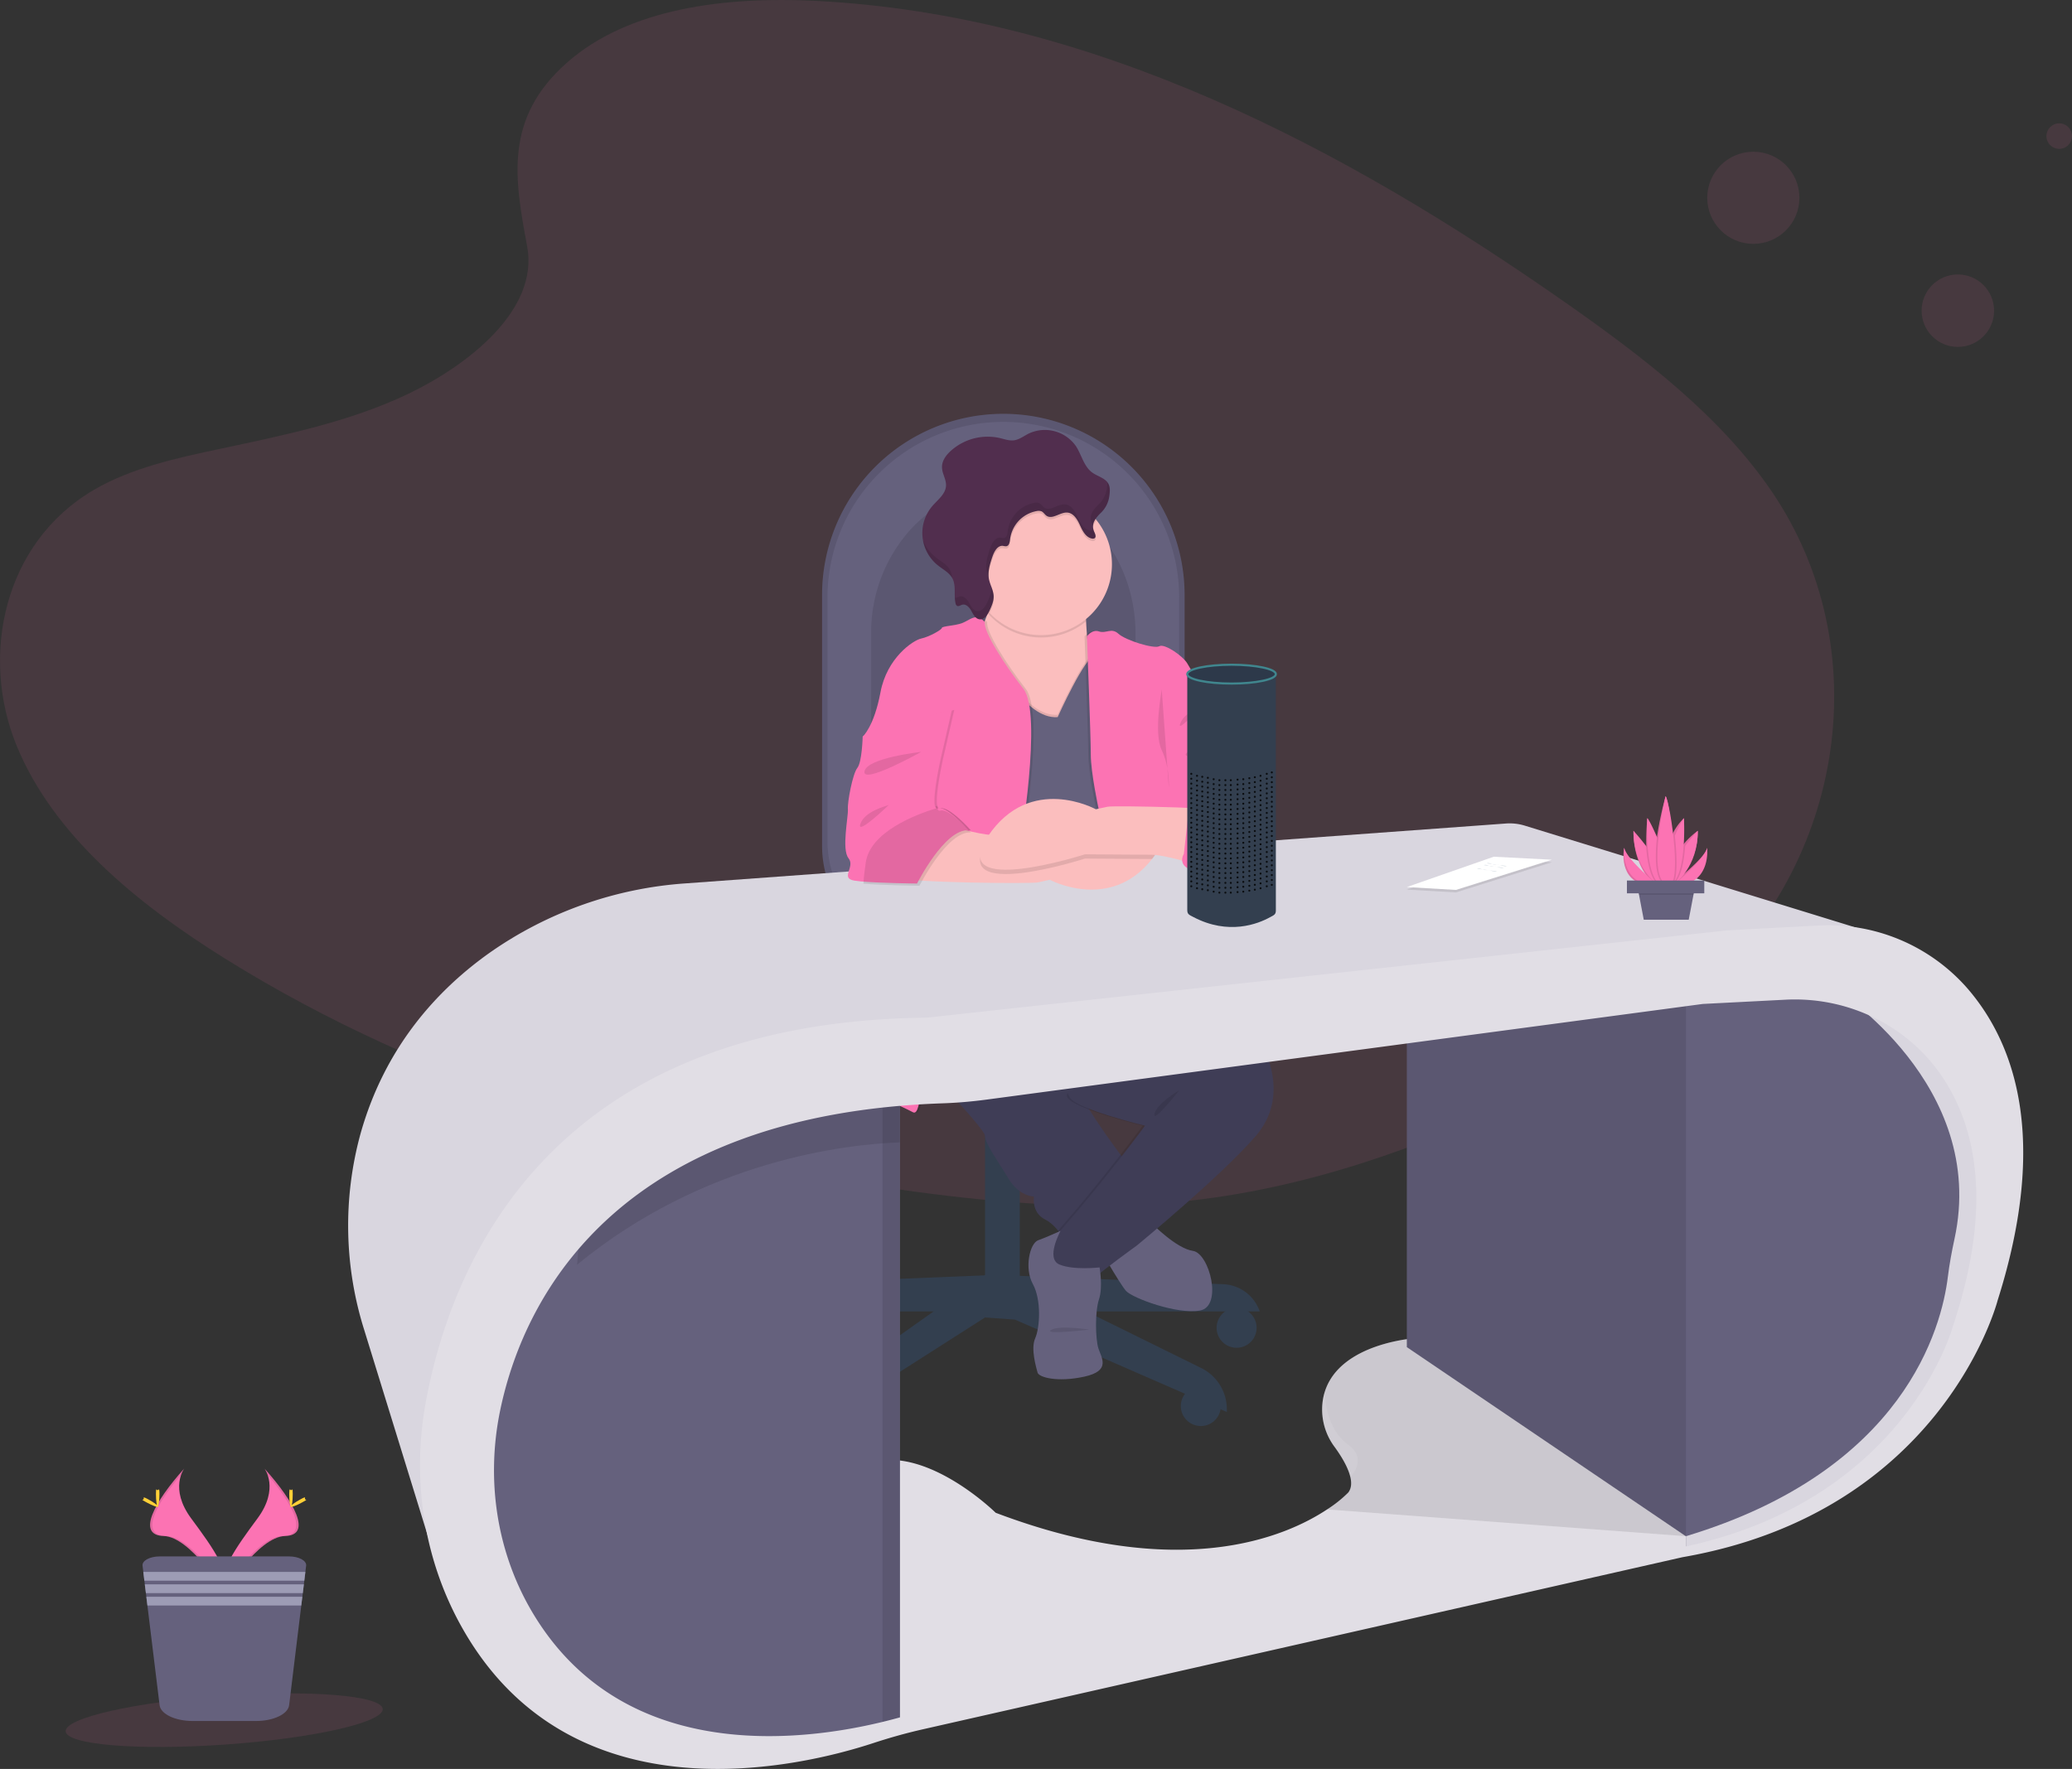 <svg data-name="Layer 1" xmlns="http://www.w3.org/2000/svg" width="972.57" height="830.55"><rect width="100%" height="100%" fill="#333333" stroke="none"/><path d="M265.84 29.66C295.05 3.66 340.9-1.67 382.63.4c131.09 6.51 249.43 69.8 351.79 141.39 37 25.91 73.53 53.84 97.59 89.53 49 72.65 34.44 173.29-33.65 233.13-23.16 20.37-51.25 36-80.07 49.81-51.26 24.61-106.57 44.36-164.75 50-41.49 4-83.49.75-124.73-4.84-115.24-15.65-228.35-50.21-323.15-109.33-41.58-25.93-80.77-58.17-97.91-100.12s-6.17-95.12 36.29-119.95c17.56-10.27 38.55-14.9 59.11-19.26 30.25-6.41 61-12.73 88.3-25.76 28.2-13.46 61.59-39.5 56-69.29-5.98-31.97-10.79-60.05 18.39-86.05z" fill="#fc73b3" opacity=".1"/><path d="M385.87 279.38v117.57a52.62 52.62 0 0 0 52.66 52.65h70.2a47.27 47.27 0 0 0 47.3-47.33V279.38a85.08 85.08 0 0 0-170.16 0z" fill="#65617d"/><path d="M385.87 279.38v117.57a52.62 52.62 0 0 0 52.66 52.65h70.2a47.27 47.27 0 0 0 47.3-47.33V279.38a85.08 85.08 0 0 0-170.16 0z" opacity=".1"/><path d="M388.4 280.64v114.08a51.06 51.06 0 0 0 51.09 51.08h68.12a45.86 45.86 0 0 0 45.89-45.88V280.64a82.55 82.55 0 0 0-165.1 0z" fill="#65617d"/><path d="M408.9 297.5v94.88a45.51 45.51 0 0 0 6.89 24.29c6.94 11 18.46 18.19 31.51 18.19h51.21c12.44 0 23.34-7.27 29.4-18.19a41 41 0 0 0 5.09-20V297.5c0-37.91-27.78-68.65-62.05-68.65-17.13 0-32.64 7.68-43.87 20.11a72.26 72.26 0 0 0-18.18 48.54z" opacity=".1"/><circle cx="580.45" cy="623.42" r="9.39" fill="#333f4f"/><circle cx="563.65" cy="660.16" r="9.39" fill="#333f4f"/><circle cx="396.12" cy="666.81" r="9.39" fill="#333f4f"/><circle cx="358.69" cy="618.88" r="9.39" fill="#333f4f"/><path fill="#333f4f" d="M464.64 457.59H476.4V531.06H464.64z"/><path fill="#333f4f" opacity=".1" d="M464.64 519.17H476.4V531.07H464.64z"/><path transform="rotate(-180 527.375 580.085)" fill="#333f4f" d="M576.08 556.69H592.38V638.21H576.08z"/><path d="M360.73 602.95l106.71-4.37v17.14H343.6a18.92 18.92 0 0 1 17.13-12.77zm213.43 0l-106.72-4.37v17.14h123.85a18.92 18.92 0 0 0-17.13-12.77z" fill="#333f4f"/><path d="M478.68 600.33l85.19 42a21.56 21.56 0 0 1 12 19.35v1.27l-99.5-43.38-14-1-82.74 52.83a21.58 21.58 0 0 1 8.91-20.49l73.83-52.28z" fill="#333f4f"/><path d="M464.65 457.59v7.92q3.07.12 6.29.12c1.85 0 3.67 0 5.46-.09v-7.95z" fill="#333f4f" opacity=".1"/><ellipse cx="470.94" cy="450.15" rx="43.39" ry="12.69" fill="#333f4f"/><path d="M427.93 450.14a5.16 5.16 0 0 0 1.85 3.67 11.63 11.63 0 0 0 1.38 1.14c6.46 4.62 22 7.88 40.15 7.88s33.82-3.29 40.25-7.95a9.78 9.78 0 0 0 .92-.72 5.46 5.46 0 0 0 2.23-4c0-7-19.42-12.69-43.4-12.69s-43.38 5.66-43.38 12.67z" fill="#333f4f"/><path d="M427.93 450.14a5.16 5.16 0 0 0 1.85 3.67 11.63 11.63 0 0 0 1.38 1.14c6.46 4.62 22 7.88 40.15 7.88s33.82-3.29 40.25-7.95a9.78 9.78 0 0 0 .92-.72 5.46 5.46 0 0 0 2.23-4c0-7-19.42-12.69-43.4-12.69s-43.38 5.66-43.38 12.67z" fill="#333f4f" opacity=".1"/><path d="M427.56 450.14a5.15 5.15 0 0 0 1.85 3.67c5.53-1.37 9.35-2.52 9.35-2.52s38.24 2.14 73.35 2.87a5.45 5.45 0 0 0 2.23-4c0-7-19.42-12.69-43.4-12.69s-43.38 5.66-43.38 12.67z" fill="#333f4f" opacity=".1"/><path d="M397.56 423.92a51 51 0 0 0 41.93 21.88h68.12a45.85 45.85 0 0 0 39.12-21.88z" fill="#333f4f" opacity=".1"/><path d="M427.93 450.14a5.16 5.16 0 0 0 1.85 3.67 11.63 11.63 0 0 0 1.38 1.14 653.62 653.62 0 0 0 80.4-.07 9.78 9.78 0 0 0 .92-.72 5.46 5.46 0 0 0 2.23-4c0-7-19.42-12.69-43.4-12.69s-43.38 5.66-43.38 12.67z" fill="#333f4f" opacity=".1"/><path d="M388.93 448.98a657.47 657.47 0 0 0 164.78 0 11.53 11.53 0 0 0 11.58-11.53 11.53 11.53 0 0 0-11.53-11.53H388.93a11.53 11.53 0 0 0-11.53 11.53 11.53 11.53 0 0 0 11.53 11.53z" fill="#333f4f"/><path d="M540.8 574.56s11.37 11.64 19.13 12.75 14.14 26.06 3.33 28-31.61-5.82-34.66-9.15-14.14-23-14.14-23z" fill="#65617d"/><path d="M478.14 450.35s27.73 52.95 28.28 60.16 24.12 37.76 24.12 37.76l-29.39 37.1s-3.88-9.43-10.53-12.76-5.27-10.81-5.27-10.81-6.93 0-11.92-8.32-11.09-16.63-11.09-20.21-36.6-41.31-36.6-41.31l2.77-40.2 7.49-12.75z" fill="#3f3d56"/><path d="M550.23 453.4l.24.21c3.36 3 41.07 36.42 41.07 37.21s13.58 23.29-3.33 42.7-55.73 51.29-55.73 51.29-16.91 12.2-19.13 14.7-35.76 0-15.8-22.74 38.81-48.24 38.81-48.24-33.27-8-35.48-13.58 43.8-74.86 43.8-74.86z" opacity=".1"/><path d="M551.34 453.4l.24.21c3.36 3 41.07 36.42 41.07 37.21s13.58 23.29-3.33 42.7-55.73 51.29-55.73 51.29-16.91 12.2-19.13 14.7-35.77 0-15.8-22.74 38.81-48.24 38.81-48.24-33.27-8-35.49-13.58-46-73.48-46-73.48l89.83-1.38z" fill="#3f3d56"/><path d="M455.41 304.27l3.32 30.22s34.1 13.59 34.94 13.31 22.73-20 19.13-33c-1.81-6.53-2.64-15.59-3-23s-.31-13.05-.31-13.05-49.63-17.75-45.19-5.55c1.61 4.43.88 9.74-.7 14.7a68.46 68.46 0 0 1-8.19 16.37z" fill="#fbbebe"/><path d="M463.58 287.88c.3.35.61.68.92 1a33.25 33.25 0 0 0 45.28 2.88c-.38-7.34-.31-13.05-.31-13.05s-49.63-17.75-45.19-5.55c1.61 4.45.88 9.76-.7 14.72z" opacity=".1"/><path d="M455.41 264.95a33.26 33.26 0 1 0 33.27-33.27 33.06 33.06 0 0 0-33.27 33.27z" fill="#fbbebe"/><path d="M496.44 335.61s13-28.88 17.47-28.88 11.38 149.39 11.38 149.39l-67.92 1.06-2.78-78.43 13.85-69.48s12.47 27.41 28 26.34z" opacity=".1"/><path d="M496.44 337.83s13-28.88 17.47-28.88 11.38 149.38 11.38 149.38l-77.07 1.17 6.37-78.53 13.87-69.53s12.45 27.46 27.98 26.39z" opacity=".1"/><path d="M496.44 336.72s13-28.88 17.47-28.88 11.38 149.43 11.38 149.43l-77.07 1.17 6.37-78.53 13.87-69.53s12.45 27.41 27.98 26.34z" fill="#65617d"/><path d="M509.08 298.77s2.33-3.41 5.66-2.3 5.82-1.94 9.15 1.11 16.63 7.21 19.13 5.82 11.36 4.72 13.31 8.32 8.31 13.31 8.31 13.31 5.55 6.65 4.72 10.26 1.94 7.76 5.26 9.42 10 18.3 10 18.3-1.81 22.26 5.67 26.13 1.94 20.8 1.94 20.8l-35.36-8.39-10-22.74s3.88 66.55 8.59 72.64 5.27 10 5.27 10-18.3 3.88-22.18 7.2-14.14-.83-14.14-.83l-10-88.44s-3.6-16.64-3.6-25.23-1.73-55.38-1.73-55.38z" opacity=".1"/><path d="M510.19 298.77s2.33-3.41 5.66-2.3 5.82-1.94 9.15 1.11 16.63 7.21 19.13 5.82 11.36 4.72 13.3 8.32 8.32 13.31 8.32 13.31 5.55 6.65 4.72 10.26 1.94 7.76 5.26 9.42 10 18.3 10 18.3-1.79 22.25 5.7 26.13c1.87 1 2.93 3.13 3.46 5.83 2.15 10.86-6.76 20.8-17.83 20.46l-19-7.88-10-28.74s3.88 66.55 8.59 72.64 5.27 10 5.27 10-18.3 3.88-22.18 7.2-14.14-.83-14.14-.83l-10-88.44s-3.6-16.64-3.6-25.23-1.81-55.38-1.81-55.38z" fill="#fc73b3"/><path d="M571.29 346.93s-3.33 9.15-12.48 8.32 12.48-8.32 12.48-8.32zm-8.86-13.86s-6.1 1.11-8.32 6.37 8.32-6.37 8.32-6.37zm-17.14-9.43c0 1.11-3.89 20.52 0 28.56s3.32 17.47 3.32 17.47zm-81.89-31.55s-2.17-2.55-4.39-2.27-3.6 1.66-6.38 2.77-9.42 1.39-9.42 2.22-5.83 4.16-9.71 5-16.08 9.15-19.13 25.23-8.32 20.79-8.32 20.79l29.39 14.44s-22.73 96.48-25.5 103.41-3 48-3 48 18 8 22.73 10.53 2.77-23.84 12.48-39.09 20.79-37.43 20.79-37.43l16.86-47.42s10.82-63.21 1.67-74.86-18.9-27.14-18.07-31.32z" opacity=".1"/><path d="M462.29 292.09s-2.17-2.55-4.39-2.27-3.6 1.66-6.38 2.77-9.42 1.39-9.42 2.22-5.82 4.16-9.71 5-16.1 9.14-19.1 25.22-8.31 20.79-8.31 20.79l29.31 14.45s-22.73 96.48-25.5 103.41-3 48-3 48 18 8 22.73 10.53 2.77-23.94 12.47-39.15 20.79-37.43 20.79-37.43l16.91-47.36s10.82-63.21 1.67-74.86-18.9-27.14-18.07-31.32z" fill="#fc73b3"/><path d="M402.17 413.47c.82.13 1.87.26 3.08.37 8.88.81 26.31 1 26.31 1s13-25.79 24.12-25c0 0-10.26-11.64-14.41-10.25-.7.23-1.14-.28-1.35-1.28-1.11-5 2.73-22 2.73-22l5.27-23-30.5 7.48c-2.77.56-11.37 5-11.37 5s-.27 11.92-2.49 14.7-4.71 16.08-4.44 19.4-3.05 18.86.28 23-4.11 9.47 2.77 10.58z" opacity=".1"/><path d="M516.12 595.07s1.67 9.15-.27 15-1.67 18.58-.28 23 6.1 10.53-6.65 13.3-21.35.28-21.91-1.94-3.32-11.09-1.11-16.08 3-18-1.11-25.51-1.38-19.13 2.5-20.51 10.54-4.44 10.54-4.44-7.21 13-.56 15.81 18.85 1.37 18.85 1.37z" fill="#65617d"/><path d="M455.41 264.95a33.06 33.06 0 0 0 9.09 22.84 1.19 1.19 0 0 0 .08-.16c1-2.11 1.93-4.3 1.85-6.61-.09-2.79-1.7-5.31-2.22-8.07-.65-3.48.49-7 1.61-10.38.82-2.46 2.41-5.45 5-5.15a5.76 5.76 0 0 0 1.53.18c1.37-.21 1.65-2 1.81-3.38a15.35 15.35 0 0 1 12.53-13.16 3.88 3.88 0 0 1 2.19.15c1 .43 1.49 1.47 2.36 2.07 2.81 1.95 6.39-1.78 9.81-1.49 2.91.24 4.68 3.21 5.88 5.87s2.69 5.69 5.54 6.31a1.75 1.75 0 0 0 1.35-.15c.88-.65.27-2-.18-3-1.17-2.64-.39-4.73 1-6.61a33.26 33.26 0 0 0-59.25 20.76z" opacity=".1"/><path d="M513.62 249.69c.45 1 1.07 2.38.17 3a1.68 1.68 0 0 1-1.34.15c-2.85-.61-4.35-3.65-5.55-6.31s-3-5.63-5.87-5.87c-3.42-.29-7 3.44-9.82 1.49-.86-.6-1.39-1.64-2.35-2.07a3.88 3.88 0 0 0-2.19-.14 15.35 15.35 0 0 0-12.54 13.15c-.14 1.37-.43 3.17-1.8 3.38a5.72 5.72 0 0 1-1.53-.18c-2.58-.3-4.16 2.68-5 5.14-1.12 3.37-2.26 6.91-1.61 10.39.52 2.76 2.13 5.28 2.22 8.08.07 2.3-.9 4.5-1.85 6.6s-2.52 4.56-4.8 4.26c-1.88-.24-2.91-2.23-3.81-3.9s-2.52-3.45-4.34-2.93c-.82.24-1.66.93-2.4.51a1.75 1.75 0 0 1-.7-1.21c-.89-3.87.39-8.23-1.5-11.73-1.45-2.69-4.39-4.15-6.78-6.06a19.42 19.42 0 0 1-2.63-27.8c2.56-3 6.24-5.64 6.45-9.57.15-3-1.87-5.75-1.89-8.75s1.85-5.52 4-7.51a25.83 25.83 0 0 1 23.22-6.12c2.15.52 4.31 1.32 6.5 1.05 2.55-.32 4.67-2 7-3.18a17.8 17.8 0 0 1 22.21 6c2.62 4.09 3.65 9.42 7.57 12.29 2.57 1.88 6.27 2.59 7.69 5.44.85 1.72.61 3.75.35 5.64a13.2 13.2 0 0 1-4.22 8.08c-2.41 2.48-4.46 5.07-2.86 8.68z" fill="#512e4e"/><g opacity=".1"><path d="M442.86 222.73a14.78 14.78 0 0 1-.59-2.31 14.5 14.5 0 0 1 .59 2.31zm70.2 24.54a9 9 0 0 0-.55-1.48c-1.6-3.62.45-6.2 2.84-8.62a13.23 13.23 0 0 0 4.21-8.08 20 20 0 0 0 .24-2.56 5.49 5.49 0 0 1 .52.8c.85 1.72.61 3.75.35 5.64a13.2 13.2 0 0 1-4.22 8.08c-1.82 1.87-3.44 3.81-3.39 6.22zm-62.54 32.8c1.82-.53 3.44 1.27 4.34 2.93s1.93 3.66 3.81 3.9c2.28.29 3.85-2.17 4.8-4.26s1.93-4.3 1.85-6.6a7.77 7.77 0 0 0-.08-.83 15 15 0 0 1 1.19 4.71c.07 2.3-.9 4.5-1.85 6.6s-2.52 4.56-4.8 4.26c-1.88-.24-2.91-2.23-3.81-3.9s-2.52-3.45-4.34-2.93c-.82.24-1.66.93-2.4.51a1.75 1.75 0 0 1-.7-1.21 15.37 15.37 0 0 1-.33-2.64c.72.32 1.54-.34 2.32-.54zm-11.38-18.49c2.39 1.91 5.34 3.37 6.79 6.06a9.62 9.62 0 0 1 1 3.75c-1.47-2.6-4.35-4.05-6.7-5.93a19.59 19.59 0 0 1-7-11.85 19.46 19.46 0 0 0 5.91 7.97zm25.01 9.8a21.77 21.77 0 0 1-1.05-3.42c-.65-3.48.49-7 1.61-10.39.82-2.46 2.41-5.44 5-5.14a5.76 5.76 0 0 0 1.53.18c1.37-.21 1.66-2 1.8-3.39a15.37 15.37 0 0 1 12.54-13.14 3.79 3.79 0 0 1 2.19.14c1 .43 1.49 1.47 2.35 2.07 2.82 2 6.4-1.78 9.82-1.49 2.9.24 4.68 3.21 5.88 5.87s2.7 5.69 5.54 6.31a1.68 1.68 0 0 0 1.34-.15 1.08 1.08 0 0 0 .44-.83 6.55 6.55 0 0 0 .5 1.69c.45 1 1.07 2.38.17 3a1.68 1.68 0 0 1-1.34.15c-2.85-.61-4.35-3.65-5.55-6.31s-3-5.63-5.87-5.87c-3.42-.29-7 3.44-9.82 1.49-.86-.6-1.39-1.64-2.35-2.07a3.88 3.88 0 0 0-2.19-.14 15.35 15.35 0 0 0-12.54 13.15c-.14 1.37-.43 3.17-1.8 3.38a5.72 5.72 0 0 1-1.53-.18c-2.58-.3-4.16 2.68-5 5.14-1.07 3.24-2.14 6.62-1.67 9.95z"/></g><path d="M405.29 413.84c8.88.81 26.31 1 26.31 1s13-25.79 24.12-25c0 0-10.26-11.64-14.41-10.25-.7.23-1.14-.28-1.35-1.28-10.86 3.32-31.56 11.43-33.59 25.67-.58 3.88-.93 7.12-1.08 9.86z" opacity=".1"/><path d="M404.14 413.84c8.88.81 26.31 1 26.31 1s13-25.79 24.12-25c0 0-10.25-11.64-14.41-10.25-.7.23-1.13-.28-1.35-1.28-10.86 3.32-31.56 11.43-33.59 25.67-.54 3.88-.88 7.12-1.08 9.86z" fill="#fc73b3"/><path d="M482.02 488.05s-25-6.1-28.83-2.77 28.83 2.77 28.83 2.77zm71.53 23.85s-10.53 6.1-11.64 11.09 11.64-11.09 11.64-11.09zm-42.14 112.37s-14.42-2.22-18.11.18 18.11-.18 18.11-.18z" opacity=".1"/><path d="M367.36 817.81s55.88-3 69.5-11 32.9-8 33-8l222.5-48.54 92.5-22 16.5-2.17-54.5-62.36-1.66-.72-80.34-34.75s-36 2-43.11 25.46a28.15 28.15 0 0 0-1 5.06 29.33 29.33 0 0 0 5.68 20.53c2.84 3.89 6.33 9.39 7.43 14.25.62 2.74.48 5.27-1 7.2a58.69 58.69 0 0 1-9.88 7.89c-19.59 13-69.11 34.42-155.62 1.61 0 0-37-36.5-65-21s-35 128.54-35 128.54z" fill="#e1dee5"/><path d="M633.82 693.61c.62 2.74.48 5.27-1 7.2a58.69 58.69 0 0 1-9.88 7.89l168.42 12.57-46.16-58.25-80.34-34.75s-36 2-43.11 25.46a28.15 28.15 0 0 0-1 5.06 29.33 29.33 0 0 0 5.68 20.53c2.8 3.95 6.29 9.43 7.39 14.29z" opacity=".1"/><path fill="#65617d" d="M798.36 464.31L660.36 467.31 660.36 632.5 791.36 721.31 822.86 692.31 816.36 596.31 822.86 506.81 798.36 464.31z"/><path d="M876.86 437.27l-161.12-49.61a24.2 24.2 0 0 0-9-1l-384.9 28.1a181.72 181.72 0 0 0-91.66 32.33c-24.91 17.57-49.58 44.54-61 85.37a163 163 0 0 0 1.73 91.81l33.95 110s-25.5-239 229-251z" fill="#d9d6df"/><path d="M626.39 679.36c2.84 3.89 6.33 9.39 7.43 14.25 4.36-5.05 5.3-10.75-1-15.3-7.89-5.74-10.52-15.7-11.11-24.54a28.15 28.15 0 0 0-1 5.06 29.33 29.33 0 0 0 5.68 20.53z" fill="#fff" opacity=".1"/><path d="M222.36 706.27l19 64.5 43 42 54 11 84-15v-298.5s-14.5-9.5-16-9.5-42 6.5-42 6.5l-91.7 65.77-3.8 2.73-41 61z" fill="#65617d"/><path fill="#65617d" d="M422.36 497.81L422.36 808.81 414.26 810.26 414.26 497.81 422.36 497.81z"/><path opacity=".1" d="M798.36 464.31L660.36 467.31 660.36 632.5 791.36 721.31 822.86 692.31 816.36 596.31 822.86 506.81 798.36 464.31z"/><path opacity=".1" d="M422.36 497.81L422.36 808.81 414.26 810.26 414.26 497.81 422.36 497.81z"/><path d="M270.86 593.81c60-49.3 126.7-56.55 151.5-57.45v-26.09s-14.5-9.5-16-9.5-42 6.5-42 6.5l-91.7 65.77z" opacity=".1"/><path d="M937.86 567.27s-6.19 16.36-12.83 35.41c-5.88 16.93-12.12 36-14.67 47.59-1 4.43-3.51 9-7.06 13.47-16.19 20.55-53.5 40.46-59.94 47.53-7.85 8.62-52 14.83-52 14.83V460.81l29.5-9.5h37.5l48.5 22 25 37z" fill="#65617d"/><path d="M423.29 412.09c1.94 2.36 60.86 2.91 63.91 2.22l5.54-1.25s28.44 15.31 48-9.74c.84-1.07 1.66-2.21 2.46-3.43 19.55-29.8-45.61-8-45.61-8s-24.95.14-31.33.14h-.66c-6.63-.27-19.85-4.29-19.85-4.29s-24.39 22-22.46 24.35z" fill="#fbbebe"/><path d="M509.29 403.11s24.95.14 31.33.21h.15c.84-1.07 1.66-2.21 2.46-3.43 19.55-29.8-45.61-8-45.61-8s-24.95.14-31.33.14h-.66c-.63.82-1.25 1.68-1.86 2.59-19.89 29.54 45.52 8.49 45.52 8.49z" opacity=".1"/><path d="M561.07 405.85s-14.09-4.46-20.47-4.53-31.33-.2-31.33-.2-65.39 21-45.52-8.55 50.61-12.61 50.61-12.61l5.55-1.19c3.06-.66 62 .55 63.88 2.93s-22.72 24.15-22.72 24.15z" fill="#fbbebe"/><path d="M590.29 389.14s-.4 19.23-13.73 20.33c-28 2.29-20.88-8.53-20.88-8.53l2.42-21.54 13.19-11.94s5.79 2.66 6.54 2.21 12.46 19.47 12.46 19.47zm-189.23 24.33c.82.13 1.87.26 3.08.37 8.88.81 26.31 1 26.31 1s13-25.79 24.12-25c0 0-10.25-11.64-14.41-10.25-.7.23-1.13-.28-1.35-1.28-1.1-5 2.73-22 2.73-22l5.27-23-30.52 7.52c-2.77.56-11.36 5-11.36 5s-.28 11.92-2.5 14.7-4.71 16.08-4.44 19.4-3.05 18.86.28 23-4.14 9.43 2.79 10.54z" fill="#fc73b3"/><path d="M432.39 353.03s-25.5 2.77-26.61 9.15 26.61-9.15 26.61-9.15zm-15.25 24.95c-1.66.56-11.36 3.05-13.3 8.88s13.3-8.88 13.3-8.88zm-11.85 36.89c8.88.81 26.31 1 26.31 1s13-25.79 24.12-25c0 0-10.26-11.64-14.41-10.25-.7.23-1.14-.28-1.35-1.28-10.86 3.32-31.56 11.43-33.59 25.67-.58 3.88-.93 7.12-1.08 9.86z" opacity=".1"/><path d="M598.87 316.59v110.93c0 1.91-1 2.18-2.69 3.11-5.62 3.12-19.49 8.67-36.13-.12-1.71-.9-2.76-1.21-2.76-3.14v-110.1s21.15 8.56 41.58-.68z" fill="#333f4f"/><ellipse cx="578.08" cy="316.52" rx="20.79" ry="4.42" fill="#2d394a" stroke="#40868e" stroke-miterlimit="10"/><g opacity=".8"><circle cx="596.97" cy="362.66" r=".47"/><circle cx="594.61" cy="363.32" r=".47"/><circle cx="591.68" cy="364.25" r=".47"/><circle cx="586.43" cy="365.38" r=".47"/><circle cx="580.9" cy="366.05" r=".47"/><circle cx="575.18" cy="366.32" r=".47"/><circle cx="566.95" cy="365.19" r=".47"/><circle cx="569.68" cy="365.85" r=".47"/><circle cx="561.87" cy="364.25" r=".47"/><circle cx="564.32" cy="364.72" r=".47"/><circle cx="559.18" cy="363.32" r=".47"/><circle cx="589" cy="364.92" r=".47"/><circle cx="583.59" cy="365.85" r=".47"/><circle cx="577.72" cy="366.32" r=".47"/><circle cx="572.37" cy="366.32" r=".47"/></g><g opacity=".8"><circle cx="596.97" cy="364.95" r=".47"/><circle cx="594.61" cy="365.62" r=".47"/><circle cx="591.68" cy="366.55" r=".47"/><circle cx="586.43" cy="367.68" r=".47"/><circle cx="580.9" cy="368.35" r=".47"/><circle cx="575.18" cy="368.61" r=".47"/><circle cx="566.95" cy="367.48" r=".47"/><circle cx="569.68" cy="368.15" r=".47"/><circle cx="561.87" cy="366.55" r=".47"/><circle cx="564.32" cy="367.02" r=".47"/><circle cx="559.18" cy="365.62" r=".47"/><circle cx="589" cy="367.21" r=".47"/><circle cx="583.59" cy="368.15" r=".47"/><circle cx="577.72" cy="368.61" r=".47"/><circle cx="572.37" cy="368.61" r=".47"/></g><g opacity=".8"><circle cx="596.97" cy="367.25" r=".47"/><circle cx="594.61" cy="367.91" r=".47"/><circle cx="591.68" cy="368.84" r=".47"/><circle cx="586.43" cy="369.97" r=".47"/><circle cx="580.9" cy="370.64" r=".47"/><circle cx="575.18" cy="370.91" r=".47"/><circle cx="566.95" cy="369.78" r=".47"/><circle cx="569.68" cy="370.44" r=".47"/><circle cx="561.87" cy="368.84" r=".47"/><circle cx="564.32" cy="369.31" r=".47"/><circle cx="559.18" cy="367.91" r=".47"/><circle cx="589" cy="369.51" r=".47"/><circle cx="583.59" cy="370.44" r=".47"/><circle cx="577.72" cy="370.91" r=".47"/><circle cx="572.37" cy="370.91" r=".47"/></g><g opacity=".8"><circle cx="596.97" cy="369.55" r=".47"/><circle cx="594.61" cy="370.21" r=".47"/><circle cx="591.68" cy="371.14" r=".47"/><circle cx="586.43" cy="372.27" r=".47"/><circle cx="580.9" cy="372.94" r=".47"/><circle cx="575.18" cy="373.2" r=".47"/><circle cx="566.95" cy="372.07" r=".47"/><circle cx="569.68" cy="372.74" r=".47"/><circle cx="561.87" cy="371.14" r=".47"/><circle cx="564.32" cy="371.61" r=".47"/><circle cx="559.18" cy="370.21" r=".47"/><circle cx="589" cy="371.8" r=".47"/><circle cx="583.59" cy="372.74" r=".47"/><circle cx="577.72" cy="373.2" r=".47"/><circle cx="572.37" cy="373.2" r=".47"/></g><g opacity=".8"><circle cx="596.97" cy="371.84" r=".47"/><circle cx="594.61" cy="372.5" r=".47"/><circle cx="591.68" cy="373.44" r=".47"/><circle cx="586.43" cy="374.57" r=".47"/><circle cx="580.9" cy="375.24" r=".47"/><circle cx="575.18" cy="375.5" r=".47"/><circle cx="566.95" cy="374.37" r=".47"/><circle cx="569.68" cy="375.03" r=".47"/><circle cx="561.87" cy="373.44" r=".47"/><circle cx="564.32" cy="373.9" r=".47"/><circle cx="559.18" cy="372.5" r=".47"/><circle cx="589" cy="374.1" r=".47"/><circle cx="583.59" cy="375.03" r=".47"/><circle cx="577.72" cy="375.5" r=".47"/><circle cx="572.37" cy="375.5" r=".47"/></g><g opacity=".8"><circle cx="596.97" cy="374.14" r=".47"/><circle cx="594.61" cy="374.8" r=".47"/><circle cx="591.68" cy="375.73" r=".47"/><circle cx="586.43" cy="376.86" r=".47"/><circle cx="580.9" cy="377.53" r=".47"/><circle cx="575.18" cy="377.79" r=".47"/><circle cx="566.95" cy="376.66" r=".47"/><circle cx="569.68" cy="377.33" r=".47"/><circle cx="561.87" cy="375.73" r=".47"/><circle cx="564.32" cy="376.2" r=".47"/><circle cx="559.18" cy="374.8" r=".47"/><circle cx="589" cy="376.39" r=".47"/><circle cx="583.59" cy="377.33" r=".47"/><circle cx="577.72" cy="377.79" r=".47"/><circle cx="572.37" cy="377.79" r=".47"/></g><g opacity=".8"><circle cx="596.97" cy="376.43" r=".47"/><circle cx="594.61" cy="377.09" r=".47"/><circle cx="591.68" cy="378.03" r=".47"/><circle cx="586.43" cy="379.16" r=".47"/><circle cx="580.9" cy="379.83" r=".47"/><circle cx="575.18" cy="380.09" r=".47"/><circle cx="566.95" cy="378.96" r=".47"/><circle cx="569.68" cy="379.62" r=".47"/><circle cx="561.87" cy="378.03" r=".47"/><circle cx="564.32" cy="378.49" r=".47"/><circle cx="559.18" cy="377.09" r=".47"/><circle cx="589" cy="378.69" r=".47"/><circle cx="583.59" cy="379.62" r=".47"/><circle cx="577.72" cy="380.09" r=".47"/><circle cx="572.37" cy="380.09" r=".47"/></g><g opacity=".8"><circle cx="596.97" cy="378.73" r=".47"/><circle cx="594.61" cy="379.39" r=".47"/><circle cx="591.68" cy="380.32" r=".47"/><circle cx="586.43" cy="381.45" r=".47"/><circle cx="580.9" cy="382.12" r=".47"/><circle cx="575.18" cy="382.39" r=".47"/><circle cx="566.95" cy="381.26" r=".47"/><circle cx="569.68" cy="381.92" r=".47"/><circle cx="561.87" cy="380.32" r=".47"/><circle cx="564.32" cy="380.79" r=".47"/><circle cx="559.18" cy="379.39" r=".47"/><circle cx="589" cy="380.99" r=".47"/><circle cx="583.59" cy="381.92" r=".47"/><circle cx="577.72" cy="382.39" r=".47"/><circle cx="572.37" cy="382.39" r=".47"/></g><g opacity=".8"><circle cx="596.97" cy="381.02" r=".47"/><circle cx="594.61" cy="381.68" r=".47"/><circle cx="591.68" cy="382.62" r=".47"/><circle cx="586.43" cy="383.75" r=".47"/><circle cx="580.9" cy="384.42" r=".47"/><circle cx="575.18" cy="384.68" r=".47"/><circle cx="566.95" cy="383.55" r=".47"/><circle cx="569.68" cy="384.21" r=".47"/><circle cx="561.87" cy="382.62" r=".47"/><circle cx="564.32" cy="383.08" r=".47"/><circle cx="559.18" cy="381.68" r=".47"/><circle cx="589" cy="383.28" r=".47"/><circle cx="583.59" cy="384.21" r=".47"/><circle cx="577.72" cy="384.68" r=".47"/><circle cx="572.37" cy="384.68" r=".47"/></g><g opacity=".8"><circle cx="596.97" cy="383.32" r=".47"/><circle cx="594.61" cy="383.98" r=".47"/><circle cx="591.68" cy="384.91" r=".47"/><circle cx="586.43" cy="386.04" r=".47"/><circle cx="580.9" cy="386.71" r=".47"/><circle cx="575.18" cy="386.98" r=".47"/><circle cx="566.95" cy="385.85" r=".47"/><circle cx="569.68" cy="386.51" r=".47"/><circle cx="561.87" cy="384.91" r=".47"/><circle cx="564.32" cy="385.38" r=".47"/><circle cx="559.18" cy="383.98" r=".47"/><circle cx="589" cy="385.58" r=".47"/><circle cx="583.59" cy="386.51" r=".47"/><circle cx="577.72" cy="386.98" r=".47"/><circle cx="572.37" cy="386.98" r=".47"/></g><g opacity=".8"><circle cx="596.97" cy="385.61" r=".47"/><circle cx="594.61" cy="386.28" r=".47"/><circle cx="591.68" cy="387.21" r=".47"/><circle cx="586.43" cy="388.34" r=".47"/><circle cx="580.9" cy="389.01" r=".47"/><circle cx="575.18" cy="389.27" r=".47"/><circle cx="566.95" cy="388.14" r=".47"/><circle cx="569.68" cy="388.81" r=".47"/><circle cx="561.87" cy="387.21" r=".47"/><circle cx="564.32" cy="387.68" r=".47"/><circle cx="559.18" cy="386.28" r=".47"/><circle cx="589" cy="387.87" r=".47"/><circle cx="583.59" cy="388.81" r=".47"/><circle cx="577.72" cy="389.27" r=".47"/><circle cx="572.37" cy="389.27" r=".47"/></g><g opacity=".8"><circle cx="596.97" cy="387.91" r=".47"/><circle cx="594.61" cy="388.57" r=".47"/><circle cx="591.68" cy="389.5" r=".47"/><circle cx="586.43" cy="390.63" r=".47"/><circle cx="580.9" cy="391.3" r=".47"/><circle cx="575.18" cy="391.57" r=".47"/><circle cx="566.95" cy="390.44" r=".47"/><circle cx="569.68" cy="391.1" r=".47"/><circle cx="561.87" cy="389.5" r=".47"/><circle cx="564.32" cy="389.97" r=".47"/><circle cx="559.18" cy="388.57" r=".47"/><circle cx="589" cy="390.17" r=".47"/><circle cx="583.59" cy="391.1" r=".47"/><circle cx="577.72" cy="391.57" r=".47"/><circle cx="572.37" cy="391.57" r=".47"/></g><g opacity=".8"><circle cx="596.97" cy="390.21" r=".47"/><circle cx="594.61" cy="390.87" r=".47"/><circle cx="591.68" cy="391.8" r=".47"/><circle cx="586.43" cy="392.93" r=".47"/><circle cx="580.9" cy="393.6" r=".47"/><circle cx="575.18" cy="393.86" r=".47"/><circle cx="566.95" cy="392.73" r=".47"/><circle cx="569.68" cy="393.4" r=".47"/><circle cx="561.87" cy="391.8" r=".47"/><circle cx="564.32" cy="392.27" r=".47"/><circle cx="559.18" cy="390.87" r=".47"/><circle cx="589" cy="392.46" r=".47"/><circle cx="583.59" cy="393.4" r=".47"/><circle cx="577.72" cy="393.86" r=".47"/><circle cx="572.37" cy="393.86" r=".47"/></g><g opacity=".8"><circle cx="596.97" cy="392.5" r=".47"/><circle cx="594.61" cy="393.16" r=".47"/><circle cx="591.68" cy="394.1" r=".47"/><circle cx="586.43" cy="395.23" r=".47"/><circle cx="580.9" cy="395.9" r=".47"/><circle cx="575.18" cy="396.16" r=".47"/><circle cx="566.95" cy="395.03" r=".47"/><circle cx="569.68" cy="395.69" r=".47"/><circle cx="561.87" cy="394.1" r=".47"/><circle cx="564.32" cy="394.56" r=".47"/><circle cx="559.18" cy="393.16" r=".47"/><circle cx="589" cy="394.76" r=".47"/><circle cx="583.59" cy="395.69" r=".47"/><circle cx="577.72" cy="396.16" r=".47"/><circle cx="572.37" cy="396.16" r=".47"/></g><g opacity=".8"><circle cx="596.97" cy="394.8" r=".47"/><circle cx="594.61" cy="395.46" r=".47"/><circle cx="591.68" cy="396.39" r=".47"/><circle cx="586.43" cy="397.52" r=".47"/><circle cx="580.9" cy="398.19" r=".47"/><circle cx="575.18" cy="398.45" r=".47"/><circle cx="566.95" cy="397.32" r=".47"/><circle cx="569.68" cy="397.99" r=".47"/><circle cx="561.87" cy="396.39" r=".47"/><circle cx="564.32" cy="396.86" r=".47"/><circle cx="559.18" cy="395.46" r=".47"/><circle cx="589" cy="397.05" r=".47"/><circle cx="583.59" cy="397.99" r=".47"/><circle cx="577.72" cy="398.45" r=".47"/><circle cx="572.37" cy="398.45" r=".47"/></g><g opacity=".8"><circle cx="596.97" cy="397.09" r=".47"/><circle cx="594.61" cy="397.75" r=".47"/><circle cx="591.68" cy="398.69" r=".47"/><circle cx="586.43" cy="399.82" r=".47"/><circle cx="580.9" cy="400.49" r=".47"/><circle cx="575.18" cy="400.75" r=".47"/><circle cx="566.95" cy="399.62" r=".47"/><circle cx="569.68" cy="400.28" r=".47"/><circle cx="561.87" cy="398.69" r=".47"/><circle cx="564.32" cy="399.15" r=".47"/><circle cx="559.18" cy="397.75" r=".47"/><circle cx="589" cy="399.35" r=".47"/><circle cx="583.59" cy="400.28" r=".47"/><circle cx="577.72" cy="400.75" r=".47"/><circle cx="572.37" cy="400.75" r=".47"/></g><g opacity=".8"><circle cx="596.97" cy="399.39" r=".47"/><circle cx="594.61" cy="400.05" r=".47"/><circle cx="591.68" cy="400.98" r=".47"/><circle cx="586.43" cy="402.11" r=".47"/><circle cx="580.9" cy="402.78" r=".47"/><circle cx="575.18" cy="403.05" r=".47"/><circle cx="566.95" cy="401.92" r=".47"/><circle cx="569.68" cy="402.58" r=".47"/><circle cx="561.87" cy="400.98" r=".47"/><circle cx="564.32" cy="401.45" r=".47"/><circle cx="559.18" cy="400.05" r=".47"/><circle cx="589" cy="401.65" r=".47"/><circle cx="583.59" cy="402.58" r=".47"/><circle cx="577.72" cy="403.05" r=".47"/><circle cx="572.37" cy="403.05" r=".47"/></g><g opacity=".8"><circle cx="596.97" cy="401.68" r=".47"/><circle cx="594.61" cy="402.34" r=".47"/><circle cx="591.68" cy="403.28" r=".47"/><circle cx="586.43" cy="404.41" r=".47"/><circle cx="580.9" cy="405.08" r=".47"/><circle cx="575.18" cy="405.34" r=".47"/><circle cx="566.95" cy="404.21" r=".47"/><circle cx="569.68" cy="404.87" r=".47"/><circle cx="561.87" cy="403.28" r=".47"/><circle cx="564.32" cy="403.74" r=".47"/><circle cx="559.18" cy="402.34" r=".47"/><circle cx="589" cy="403.94" r=".47"/><circle cx="583.59" cy="404.87" r=".47"/><circle cx="577.72" cy="405.34" r=".47"/><circle cx="572.37" cy="405.34" r=".47"/></g><g opacity=".8"><circle cx="596.97" cy="403.98" r=".47"/><circle cx="594.61" cy="404.64" r=".47"/><circle cx="591.68" cy="405.57" r=".47"/><circle cx="586.43" cy="406.7" r=".47"/><circle cx="580.9" cy="407.37" r=".47"/><circle cx="575.18" cy="407.64" r=".47"/><circle cx="566.95" cy="406.51" r=".47"/><circle cx="569.68" cy="407.17" r=".47"/><circle cx="561.87" cy="405.57" r=".47"/><circle cx="564.32" cy="406.04" r=".47"/><circle cx="559.18" cy="404.64" r=".47"/><circle cx="589" cy="406.24" r=".47"/><circle cx="583.59" cy="407.17" r=".47"/><circle cx="577.72" cy="407.64" r=".47"/><circle cx="572.37" cy="407.64" r=".47"/></g><g opacity=".8"><circle cx="596.97" cy="406.27" r=".47"/><circle cx="594.61" cy="406.94" r=".47"/><circle cx="591.68" cy="407.87" r=".47"/><circle cx="586.43" cy="409" r=".47"/><circle cx="580.9" cy="409.67" r=".47"/><circle cx="575.18" cy="409.93" r=".47"/><circle cx="566.95" cy="408.8" r=".47"/><circle cx="569.68" cy="409.47" r=".47"/><circle cx="561.87" cy="407.87" r=".47"/><circle cx="564.32" cy="408.34" r=".47"/><circle cx="559.18" cy="406.94" r=".47"/><circle cx="589" cy="408.53" r=".47"/><circle cx="583.59" cy="409.47" r=".47"/><circle cx="577.72" cy="409.93" r=".47"/><circle cx="572.37" cy="409.93" r=".47"/></g><g opacity=".8"><circle cx="596.97" cy="408.57" r=".47"/><circle cx="594.61" cy="409.23" r=".47"/><circle cx="591.68" cy="410.16" r=".47"/><circle cx="586.43" cy="411.29" r=".47"/><circle cx="580.9" cy="411.96" r=".47"/><circle cx="575.18" cy="412.23" r=".47"/><circle cx="566.95" cy="411.1" r=".47"/><circle cx="569.68" cy="411.76" r=".47"/><circle cx="561.87" cy="410.16" r=".47"/><circle cx="564.32" cy="410.63" r=".47"/><circle cx="559.18" cy="409.23" r=".47"/><circle cx="589" cy="410.83" r=".47"/><circle cx="583.59" cy="411.76" r=".47"/><circle cx="577.72" cy="412.23" r=".47"/><circle cx="572.37" cy="412.23" r=".47"/></g><g opacity=".8"><circle cx="596.97" cy="410.86" r=".47"/><circle cx="594.61" cy="411.53" r=".47"/><circle cx="591.68" cy="412.46" r=".47"/><circle cx="586.43" cy="413.59" r=".47"/><circle cx="580.9" cy="414.26" r=".47"/><circle cx="575.18" cy="414.52" r=".47"/><circle cx="566.95" cy="413.39" r=".47"/><circle cx="569.68" cy="414.06" r=".47"/><circle cx="561.87" cy="412.46" r=".47"/><circle cx="564.32" cy="412.93" r=".47"/><circle cx="559.18" cy="411.53" r=".47"/><circle cx="589" cy="413.12" r=".47"/><circle cx="583.59" cy="414.06" r=".47"/><circle cx="577.72" cy="414.52" r=".47"/><circle cx="572.37" cy="414.52" r=".47"/></g><g opacity=".8"><circle cx="596.97" cy="413.16" r=".47"/><circle cx="594.61" cy="413.82" r=".47"/><circle cx="591.68" cy="414.76" r=".47"/><circle cx="586.43" cy="415.89" r=".47"/><circle cx="580.9" cy="416.56" r=".47"/><circle cx="575.18" cy="416.82" r=".47"/><circle cx="566.95" cy="415.69" r=".47"/><circle cx="569.68" cy="416.35" r=".47"/><circle cx="561.87" cy="414.76" r=".47"/><circle cx="564.32" cy="415.22" r=".47"/><circle cx="559.18" cy="413.82" r=".47"/><circle cx="589" cy="415.42" r=".47"/><circle cx="583.59" cy="416.35" r=".47"/><circle cx="577.72" cy="416.82" r=".47"/><circle cx="572.37" cy="416.82" r=".47"/></g><g opacity=".8"><circle cx="596.97" cy="415.46" r=".47"/><circle cx="594.61" cy="416.12" r=".47"/><circle cx="591.68" cy="417.05" r=".47"/><circle cx="586.43" cy="418.18" r=".47"/><circle cx="580.9" cy="418.85" r=".47"/><circle cx="575.18" cy="419.11" r=".47"/><circle cx="566.95" cy="417.98" r=".47"/><circle cx="569.68" cy="418.65" r=".47"/><circle cx="561.87" cy="417.05" r=".47"/><circle cx="564.32" cy="417.52" r=".47"/><circle cx="559.18" cy="416.12" r=".47"/><circle cx="589" cy="417.71" r=".47"/><circle cx="583.59" cy="418.65" r=".47"/><circle cx="577.72" cy="419.11" r=".47"/><circle cx="572.37" cy="419.11" r=".47"/></g><circle cx="822.99" cy="92.87" r="21.63" fill="#fc73b3" opacity=".1"/><circle cx="918.99" cy="145.87" r="17.01" fill="#fc73b3" opacity=".1"/><circle cx="966.57" cy="63.9" r="6" fill="#fc73b3" opacity=".1"/><path d="M124.15 689.52s7.13 9.33-3.29 23.41-19 26-15.55 34.76c0 0 15.73-26.16 28.54-26.52s4.44-15.9-9.7-31.65z" fill="#fc73b3"/><path d="M124.15 689.52a11.49 11.49 0 0 1 1.46 2.92c12.49 14.68 19.15 28.38 7.14 28.73-11.19.32-24.61 20.32-27.82 25.37a9.11 9.11 0 0 0 .38 1.15s15.73-26.16 28.54-26.52 4.44-15.9-9.7-31.65z" opacity=".1"/><path d="M137.41 701.41c0 3.28-.37 5.94-.82 5.94s-.82-2.66-.82-5.94.46-1.74.91-1.74.73-1.55.73 1.74z" fill="#ffd037"/><path d="M141.96 705.33c-2.88 1.57-5.39 2.52-5.61 2.12s1.94-2 4.83-3.57 1.74-.43 2 0 1.67-.12-1.22 1.45z" fill="#ffd037"/><path d="M86.46 689.52s-7.13 9.33 3.29 23.41 19 26 15.56 34.76c0 0-15.74-26.16-28.54-26.52s-4.4-15.9 9.69-31.65z" fill="#fc73b3"/><path d="M86.46 689.52a11.49 11.49 0 0 0-1.46 2.92c-12.49 14.68-19.15 28.38-7.14 28.73 11.19.32 24.61 20.32 27.83 25.37a11.06 11.06 0 0 1-.38 1.15s-15.74-26.16-28.54-26.52-4.4-15.9 9.69-31.65z" opacity=".1"/><path d="M73.2 701.41c0 3.28.37 5.94.82 5.94s.82-2.66.82-5.94-.46-1.74-.91-1.74-.73-1.55-.73 1.74z" fill="#ffd037"/><path d="M68.65 705.33c2.88 1.57 5.39 2.52 5.61 2.12s-1.94-2-4.83-3.57-1.74-.43-2 0-1.67-.12 1.22 1.45z" fill="#ffd037"/><ellipse cx="219.02" cy="842.35" rx="74.6" ry="11.45" transform="rotate(-4.05 -328.604 2434.047)" fill="#fc73b3" opacity=".1"/><path d="M143.7 735.12l-.36 2.91-.5 4.12-.2 1.71-.5 4.12-.22 1.72-.5 4.11-5.71 46.8c-.51 4.18-7.33 7.43-15.57 7.43H90.47c-8.24 0-15.05-3.25-15.56-7.43l-5.72-46.8-.5-4.11-.21-1.72-.51-4.12-.2-1.71-.5-4.12-.36-2.91c-.29-2.37 3.41-4.36 8.07-4.36h60.66c4.65 0 8.35 1.99 8.06 4.36z" fill="#65617d"/><path fill="#9d9cb5" d="M143.34 738.04L142.84 742.15 67.76 742.15 67.26 738.04 143.34 738.04z"/><path fill="#9d9cb5" d="M142.63 743.87L142.13 747.99 68.48 747.99 67.97 743.87 142.63 743.87z"/><path fill="#9d9cb5" d="M141.91 749.7L141.41 753.81 69.19 753.81 68.69 749.7 141.91 749.7z"/><path opacity=".1" d="M701.13 403.44L728.45 404.83 683.42 419.01 660.36 417.68 701.13 403.44z"/><path fill="#fff" d="M701.12 402.25L728.44 403.65 683.4 417.83 660.34 416.49 701.12 402.25z"/><path d="M697.9 405.35c1.07-.47 2.23.38 3.38.58.66.12 1.34 0 2 .1 1.34.16 2.68 1 4 .57zm-1.4.84c1.07-.47 2.23.38 3.38.58.66.12 1.34 0 2 .1 1.34.16 2.68 1 3.95.56zm-3.21 1.68c1.07-.47 2.23.38 3.39.58.65.12 1.33 0 2 .1 1.34.16 2.68 1 4 .56z" fill="#d3dae1"/><path d="M762.37 398.09s-3.42 15.92 11.79 17.8l.94-1.76s-11.81-11.09-12.73-16.04z" fill="#fc73b3"/><path d="M779.94 414.01l-3.54.75-.35.07s-9.44-7.66-9.32-24.76a42.22 42.22 0 0 0 4.51 7.13c3.74 4.95 7.99 11.56 8.7 16.81z" fill="#fc73b3"/><path d="M781.13 415.65a2.22 2.22 0 0 1-1.9.24c-9.08-2.12-6-31.71-6-31.71.5.24 1.05 4 3.14 8.86 3.65 8.54 7.68 20.46 4.76 22.61zm20.16-17.56s.59 15.92-14.62 17.8l-.94-1.76s14.56-11.09 15.56-16.04z" fill="#fc73b3"/><path d="M796.91 390.07c.12 17.1-12.14 24.76-12.14 24.76l-.36-.07-3.53-.75c.7-5.25 5-11.86 8.69-16.81a38.47 38.47 0 0 1 7.34-7.13z" fill="#fc73b3"/><path d="M784.36 414.1a5.74 5.74 0 0 1-2 1.55 3.86 3.86 0 0 1-.75.24c-2.23.53-3-1.09-2.88-3.82.21-4.88 3.27-13.33 6-19.65a24.53 24.53 0 0 1 5.7-8.24s-.14 23.09-6.07 29.92z" fill="#fc73b3"/><path d="M781.82 373.8s-10.14 36-1.41 41.39 3.65-38.2 1.41-41.39z" fill="#fc73b3"/><path d="M762.37 398.09s-3.42 15.92 11.79 17.8l.94-1.76s-11.81-11.09-12.73-16.04z" opacity=".1"/><path d="M779.94 414.01l-3.54.75-.35.07s-9.44-7.66-9.32-24.76a42.22 42.22 0 0 0 4.51 7.13c3.74 4.95 7.99 11.56 8.7 16.81z" opacity=".1"/><path d="M781.13 415.65a2.22 2.22 0 0 1-1.9.24c-9.08-2.12-6-31.71-6-31.71.5.24 1.05 4 3.14 8.86 3.65 8.54 7.68 20.46 4.76 22.61zm20.16-17.56s.59 15.92-14.62 17.8l-.94-1.76s14.56-11.09 15.56-16.04z" opacity=".1"/><path d="M796.91 390.07c.12 17.1-12.14 24.76-12.14 24.76l-.36-.07-3.53-.75c.7-5.25 5-11.86 8.69-16.81a38.47 38.47 0 0 1 7.34-7.13z" opacity=".1"/><path d="M784.36 414.1a5.74 5.74 0 0 1-2 1.55 3.86 3.86 0 0 1-.75.24c-2.23.53-3-1.09-2.88-3.82.21-4.88 3.27-13.33 6-19.65a24.53 24.53 0 0 1 5.7-8.24s-.14 23.09-6.07 29.92z" opacity=".1"/><path d="M781.82 373.8s-10.14 36-1.41 41.39 3.65-38.2 1.41-41.39z" opacity=".1"/><path d="M762.37 398.09s-2 15.92 13.2 17.8l.94-1.76s-13.22-11.09-14.14-16.04z" fill="#fc73b3"/><path d="M781.35 414.01l-3.54.75-.35.07s-10.85-7.66-10.73-24.76c0 0 2.78 3 5.92 7.13 3.74 4.95 7.99 11.56 8.7 16.81z" fill="#fc73b3"/><path d="M781.35 414.01l-3.54.75c-3.35-2.95-4.68-10.63-5.16-17.56 3.74 4.95 7.99 11.56 8.7 16.81z" opacity=".1"/><path d="M782.55 415.65a2.25 2.25 0 0 1-1.91.24c-9.08-2.12-7.42-31.71-7.42-31.71.5.24 2.47 4 4.55 8.86 3.67 8.54 7.69 20.46 4.78 22.61zm18.74-17.56s2 15.92-13.2 17.8l-.94-1.76s13.14-11.09 14.14-16.04z" fill="#fc73b3"/><path d="M796.91 390.07c.12 17.1-10.73 24.76-10.73 24.76l-.35-.07-3.54-.75c.7-5.25 5-11.86 8.7-16.81 3.14-4.15 5.92-7.13 5.92-7.13z" fill="#fc73b3"/><path d="M790.99 397.2c-.46 6.46-1.64 13.57-4.51 16.9a6.77 6.77 0 0 1-.65.66l-3.54-.75c.7-5.25 5-11.86 8.7-16.81z" opacity=".1"/><path d="M785.77 414.1a5.62 5.62 0 0 1-2 1.55 4 4 0 0 1-.74.24c-2.24.53-3-1.09-2.89-3.82.22-4.88 3.28-13.33 6-19.65 2-4.56 3.81-8 4.29-8.24 0 0 1.28 23.09-4.66 29.92z" fill="#fc73b3"/><path d="M782.55 415.65a2.55 2.55 0 0 1-1.44-.46c-4.27-2.66-4.36-12.65-3.34-22.15 3.67 8.54 7.69 20.46 4.78 22.61z" opacity=".1"/><path d="M785.77 414.1c-.49 1.06-1.15 1.62-2 1.55a3 3 0 0 1-1.21-.46 6.55 6.55 0 0 1-2.42-3.12c.22-4.88 3.28-13.33 6-19.65.98 8.77 1.31 18.08-.37 21.68z" opacity=".1"/><path d="M781.82 373.8s-8.72 36 0 41.39 2.24-38.2 0-41.39z" fill="#fc73b3"/><path fill="#65617d" d="M795.5 416.96L794.89 420.14 792.67 431.81 771.56 431.81 769.34 420.14 768.73 416.96 795.5 416.96z"/><path opacity=".1" d="M795.5 416.96L794.89 420.14 769.34 420.14 768.73 416.96 795.5 416.96z"/><path fill="#65617d" d="M763.66 413.42H799.97V419.43H763.66z"/><path d="M861.36 464.27s71.76 45 56.06 117.4c-1.28 5.91-2.39 11.84-3.12 17.83-2.87 23.46-20.09 90.77-122.94 121.77v7l43.63-12.17 29.62-16.33 22.61-20.29 27.64-33.71 12.83-27.5 4.7-36.22 2.67-41.36-6.61-35.42-15.59-23.07-19-14.78z" fill="#d9d6df"/><path d="M200.02 657.42c-6.78 36-1.52 73.45 16.18 105.56 51.61 93.62 161.29 66.07 193.65 55.45 7.7-2.53 15.5-4.72 23.4-6.51l356.44-80.78c122.67-21.33 148-120.67 148-120.67 24.29-76.62 7.64-121.26-14.34-146.56a86.77 86.77 0 0 0-70.21-29.34l-42.28 2.24-375.83 41c-175.69 1.88-222.62 113.71-235.01 179.61zm34.81 4.51c11.85-56.66 58.33-138.84 207.82-143.91 6.86-.24 13.71-.84 20.52-1.75l336.12-44.9 38.92-2c29.24-1.47 57.46 12.14 73.67 36.51 15.48 23.29 23.85 60 4.7 117.07 0 0-23.43 86.72-136.87 105.35l-329.23 70.5c-7.49 1.6-14.89 3.56-22.2 5.82-29.86 9.22-129.15 32.6-177.38-45.92-17.73-28.87-23.01-63.61-16.07-96.77z" fill="#e1dee5"/></svg>